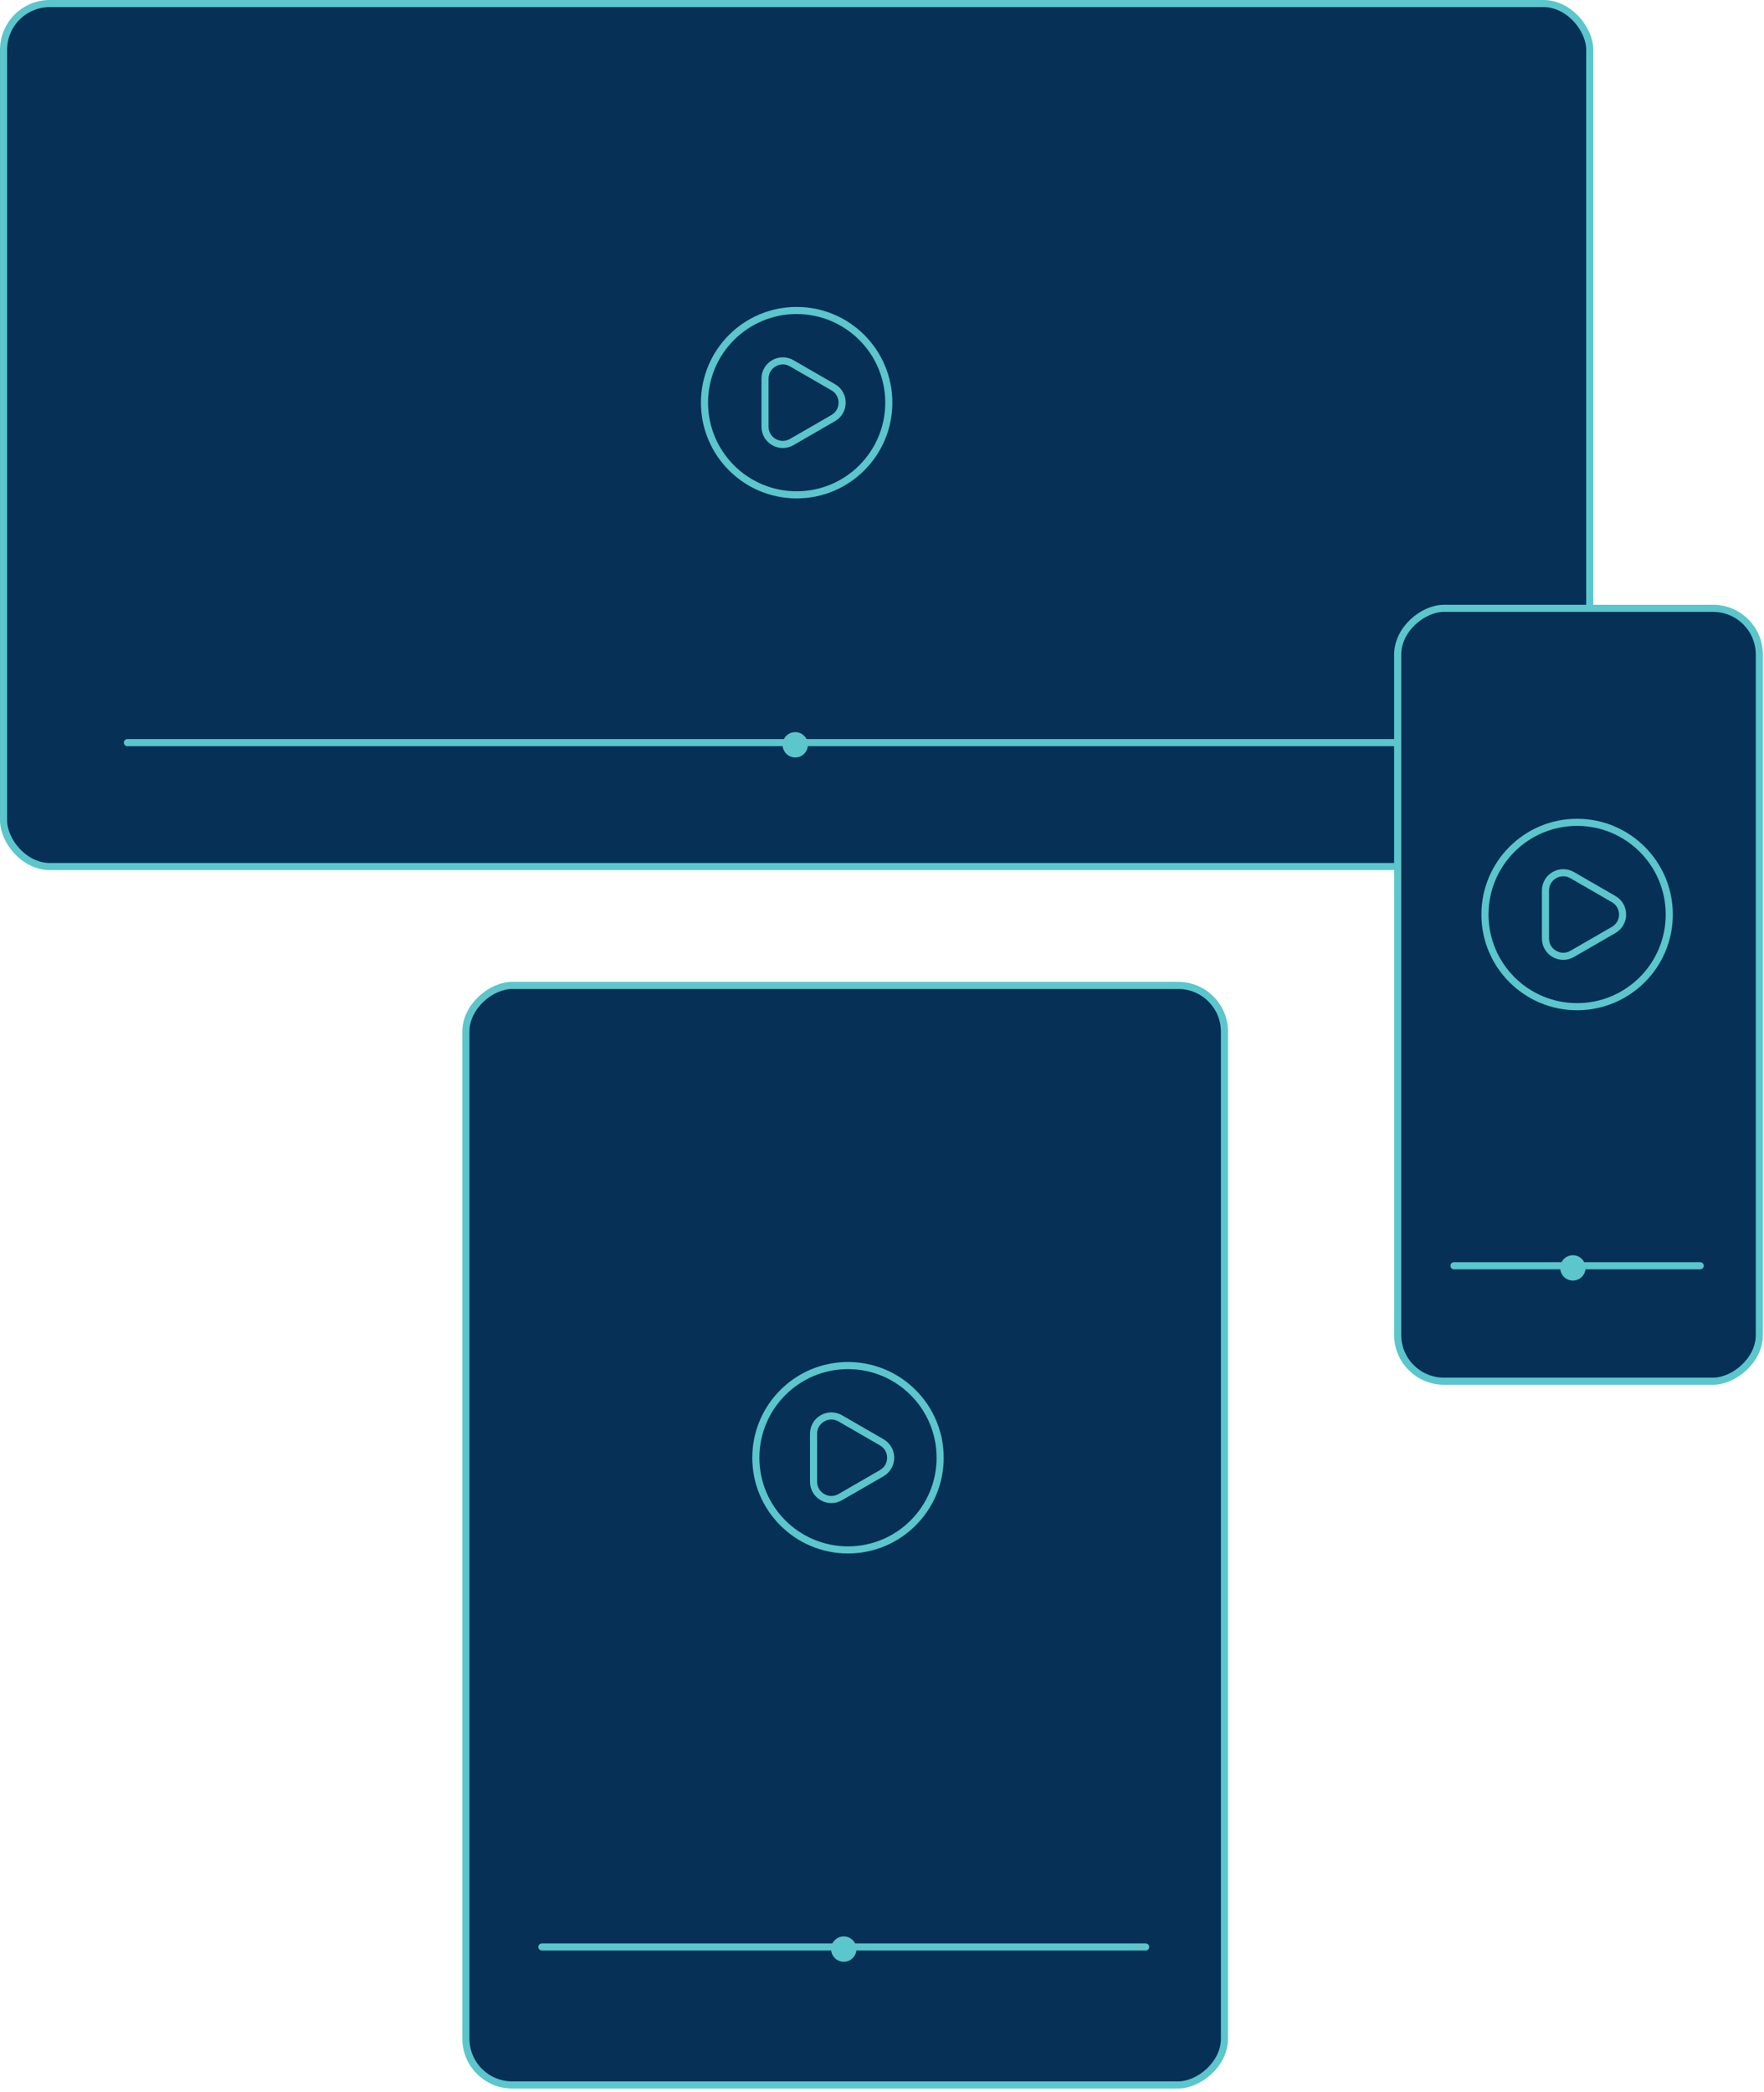 <svg width="248" height="294" viewBox="0 0 248 294" fill="none" xmlns="http://www.w3.org/2000/svg">
<rect x="65.5" y="293.034" width="154.534" height="106.647" rx="6.5" transform="rotate(-90 65.5 293.034)" fill="#073056" stroke="#5BC6CC"/>
<circle cx="119.219" cy="204.884" r="12.956" stroke="#5BC6CC"/>
<path d="M123.968 202.718C125.634 203.681 125.634 206.086 123.968 207.049L118.127 210.421C116.46 211.383 114.377 210.18 114.377 208.256V201.511C114.377 199.587 116.46 198.384 118.127 199.346L123.968 202.718Z" stroke="#5BC6CC"/>
<line x1="76.186" y1="273.642" x2="161.066" y2="273.642" stroke="#5BC6CC" stroke-linecap="round"/>
<circle cx="118.626" cy="273.944" r="1.781" fill="#5BC6CC"/>
<rect x="0.5" y="0.5" width="223.001" height="121.29" rx="6.5" fill="#073056" stroke="#5BC6CC"/>
<circle cx="112" cy="56.594" r="12.956" stroke="#5BC6CC"/>
<path d="M117.144 54.429C118.811 55.391 118.811 57.797 117.144 58.759L111.303 62.131C109.637 63.093 107.553 61.891 107.553 59.966V53.221C107.553 51.297 109.637 50.094 111.303 51.056L117.144 54.429Z" stroke="#5BC6CC"/>
<line x1="17.913" y1="104.377" x2="206.087" y2="104.377" stroke="#5BC6CC" stroke-linecap="round"/>
<circle cx="111.803" cy="104.679" r="1.781" fill="#5BC6CC"/>
<rect x="196.5" y="194.126" width="108.626" height="50.845" rx="6.5" transform="rotate(-90 196.5 194.126)" fill="#073056" stroke="#5BC6CC"/>
<circle cx="221.725" cy="128.534" r="12.956" stroke="#5BC6CC"/>
<path d="M226.869 126.369C228.535 127.331 228.535 129.737 226.869 130.699L221.027 134.071C219.361 135.034 217.277 133.831 217.277 131.906V125.162C217.277 123.237 219.361 122.034 221.027 122.997L226.869 126.369Z" stroke="#5BC6CC"/>
<line x1="204.415" y1="177.9" x2="239.034" y2="177.9" stroke="#5BC6CC" stroke-linecap="round"/>
<circle cx="221.131" cy="178.202" r="1.781" fill="#5BC6CC"/>
</svg>
